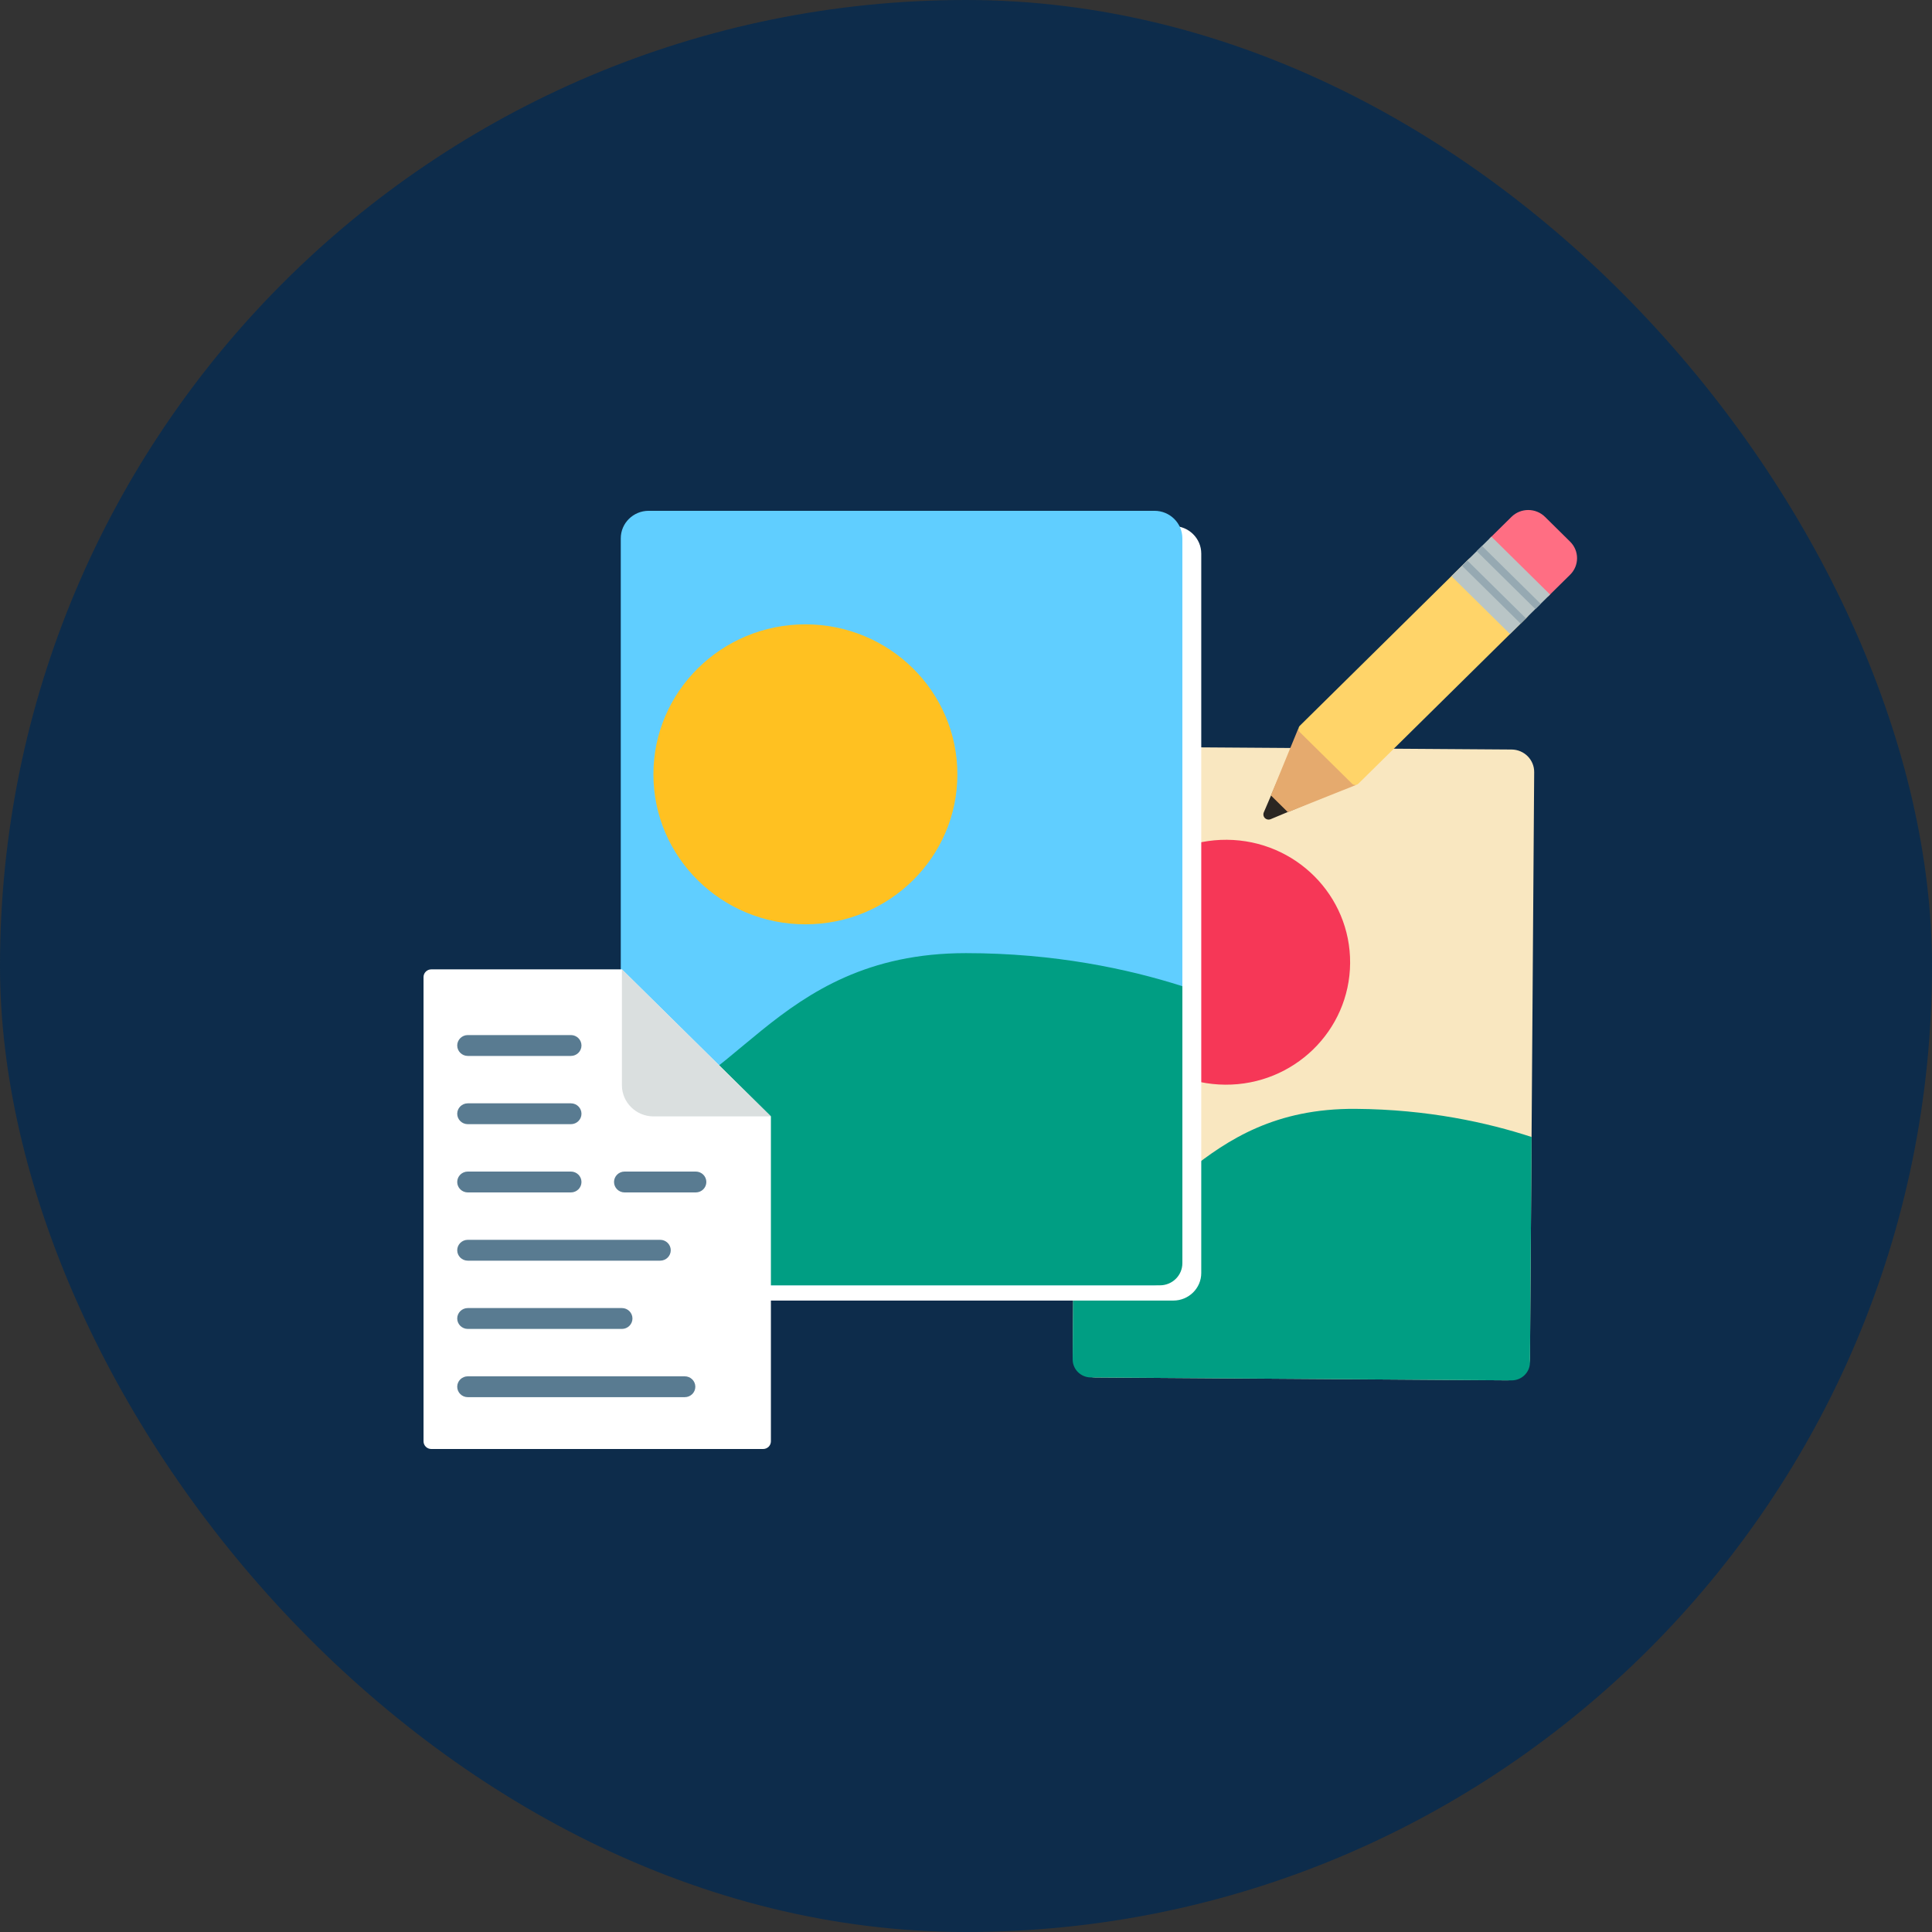 <?xml version="1.0" encoding="UTF-8"?> <svg xmlns="http://www.w3.org/2000/svg" width="100" height="100" viewBox="0 0 100 100" fill="none"><rect x="0" y="0" width="100" height="100" fill="#333333" stroke="none"/> <rect width="100" height="100" rx="50" fill="#0D2C4B"></rect> <g clip-path="url(#clip0_3732_3039)"> <path d="M78.007 71.446L56.692 71.298C56.042 71.293 55.518 70.769 55.523 70.128L55.74 39.8C55.745 39.158 56.275 38.642 56.925 38.647L78.24 38.795C78.89 38.8 79.414 39.323 79.409 39.965L79.192 70.293C79.187 70.934 78.657 71.451 78.007 71.446Z" fill="#F9E7C0"></path> <path d="M55.521 70.357L55.568 63.798C60.276 63.831 61.897 57.336 70.162 57.394C73.898 57.42 76.998 58.106 79.274 58.85L79.19 70.522C79.186 71.037 78.76 71.451 78.239 71.448L56.459 71.296C55.937 71.292 55.517 70.872 55.521 70.357Z" fill="#009E83"></path> <path d="M69.882 49.85C69.857 53.35 66.962 56.168 63.414 56.143C59.867 56.118 57.012 53.261 57.037 49.76C57.062 46.26 59.958 43.442 63.505 43.467C67.052 43.492 69.907 46.35 69.882 49.85Z" fill="#F63757"></path> <path d="M60.731 67.317H34.554C33.756 67.317 33.109 66.679 33.109 65.891V28.654C33.109 27.867 33.756 27.228 34.554 27.228H60.731C61.53 27.228 62.177 27.867 62.177 28.654V65.891C62.177 66.679 61.529 67.317 60.731 67.317Z" fill="white"></path> <path d="M59.753 66.528H33.577C32.778 66.528 32.131 65.889 32.131 65.102V27.865C32.131 27.077 32.778 26.439 33.577 26.439H59.753C60.552 26.439 61.199 27.077 61.199 27.865V65.102C61.199 65.889 60.552 66.528 59.753 66.528Z" fill="#60CEFF"></path> <path d="M32.131 65.383V57.325C37.913 57.325 39.846 49.334 49.997 49.334C54.585 49.334 58.398 50.151 61.199 51.045V65.383C61.199 66.015 60.679 66.528 60.039 66.528H33.291C32.65 66.528 32.131 66.015 32.131 65.383Z" fill="#009E83"></path> <path d="M49.554 40.08C49.554 44.367 46.032 47.843 41.687 47.843C37.342 47.843 33.82 44.367 33.82 40.08C33.82 35.792 37.342 32.316 41.687 32.316C46.032 32.316 49.554 35.792 49.554 40.08Z" fill="#FFC121"></path> </g> <g clip-path="url(#clip1_3732_3039)"> <path d="M67.608 41.632L65.768 42.401C65.735 42.414 65.7 42.421 65.665 42.422C65.629 42.422 65.594 42.415 65.561 42.402C65.528 42.389 65.498 42.37 65.472 42.345C65.447 42.32 65.427 42.291 65.413 42.259C65.399 42.226 65.392 42.19 65.392 42.154C65.392 42.119 65.399 42.083 65.413 42.05L66.192 40.235C66.425 39.693 67.058 39.44 67.608 39.669C68.157 39.899 68.413 40.524 68.181 41.066C68.067 41.331 67.856 41.527 67.608 41.632Z" fill="#2B2622"></path> <path d="M70.176 40.634L66.66 42.038L65.78 41.17L67.203 37.7L70.176 40.634Z" fill="#E5AA6E"></path> <path d="M76.723 28.955L79.038 31.24C79.237 31.436 79.237 31.754 79.038 31.95L70.313 40.56C70.269 40.604 70.208 40.629 70.145 40.629C70.082 40.629 70.022 40.604 69.978 40.56L67.278 37.896C67.234 37.852 67.209 37.793 67.209 37.73C67.209 37.668 67.234 37.609 67.278 37.565L76.003 28.955C76.202 28.759 76.524 28.759 76.723 28.955Z" fill="#FFD469"></path> <path d="M79.969 26.753L81.269 28.036C81.748 28.509 81.748 29.275 81.269 29.748L80.16 30.842C80.116 30.886 80.056 30.911 79.993 30.911C79.93 30.911 79.869 30.886 79.825 30.842L77.125 28.179C77.081 28.135 77.056 28.075 77.056 28.013C77.056 27.951 77.081 27.891 77.125 27.847L78.234 26.753C78.713 26.28 79.49 26.28 79.969 26.753Z" fill="#FF6E83"></path> <path d="M77.196 27.777L80.231 30.773L78.159 32.817L75.124 29.822L77.196 27.777Z" fill="#B9C5C6"></path> <path d="M79.469 31.524L76.434 28.529L76.709 28.258L79.744 31.253L79.469 31.524ZM78.982 32.006L75.947 29.01L75.672 29.282L78.707 32.277L78.982 32.006Z" fill="#96A9B2"></path> </g> <g clip-path="url(#clip2_3732_3039)"> <path d="M39.5 75H22.324C22.217 75 22.115 74.958 22.04 74.884C21.964 74.809 21.922 74.708 21.922 74.603V50.571C21.922 50.466 21.964 50.365 22.04 50.291C22.115 50.216 22.217 50.174 22.324 50.174H32.19L39.902 57.785V74.603C39.902 74.708 39.859 74.809 39.784 74.884C39.709 74.958 39.606 75 39.5 75Z" fill="white"></path> <path d="M32.19 50.174L39.902 57.785H33.829C32.923 57.785 32.19 57.061 32.19 56.167V50.174H32.19Z" fill="#DADFDF"></path> <path d="M29.55 54.655H24.213C23.911 54.655 23.666 54.413 23.666 54.115C23.666 53.817 23.911 53.575 24.213 53.575H29.55C29.852 53.575 30.097 53.817 30.097 54.115C30.097 54.413 29.852 54.655 29.55 54.655ZM30.097 57.648C30.097 57.349 29.852 57.108 29.55 57.108H24.213C23.911 57.108 23.666 57.349 23.666 57.648C23.666 57.946 23.911 58.187 24.213 58.187H29.55C29.852 58.187 30.097 57.946 30.097 57.648ZM30.097 61.18C30.097 60.882 29.852 60.64 29.55 60.64H24.213C23.911 60.64 23.666 60.882 23.666 61.18C23.666 61.478 23.911 61.72 24.213 61.72H29.55C29.852 61.72 30.097 61.478 30.097 61.18ZM34.718 64.713C34.718 64.415 34.473 64.173 34.171 64.173H24.213C23.911 64.173 23.666 64.414 23.666 64.713C23.666 65.01 23.911 65.252 24.213 65.252H34.171C34.473 65.252 34.718 65.01 34.718 64.713ZM36.56 61.18C36.56 60.882 36.315 60.64 36.013 60.64H32.329C32.027 60.64 31.782 60.882 31.782 61.18C31.782 61.478 32.027 61.72 32.329 61.72H36.013C36.315 61.72 36.56 61.478 36.56 61.18ZM32.736 68.245C32.736 67.947 32.492 67.705 32.19 67.705H24.213C23.911 67.705 23.666 67.947 23.666 68.245C23.666 68.543 23.911 68.785 24.213 68.785H32.19C32.492 68.785 32.736 68.543 32.736 68.245ZM35.99 71.777C35.99 71.479 35.745 71.238 35.443 71.238H24.213C23.911 71.238 23.666 71.479 23.666 71.777C23.666 72.076 23.911 72.317 24.213 72.317H35.443C35.745 72.317 35.99 72.076 35.99 71.777Z" fill="#597B91"></path> </g> <defs> <clipPath id="clip0_3732_3039"> <rect width="48.028" height="45.678" fill="white" transform="translate(31.529 26.296)"></rect> </clipPath> <clipPath id="clip1_3732_3039"> <rect width="16.89" height="16.667" fill="white" transform="translate(65.11 26)"></rect> </clipPath> <clipPath id="clip2_3732_3039"> <rect width="25.157" height="24.826" fill="white" transform="translate(18 50.174)"></rect> </clipPath> </defs> </svg> 